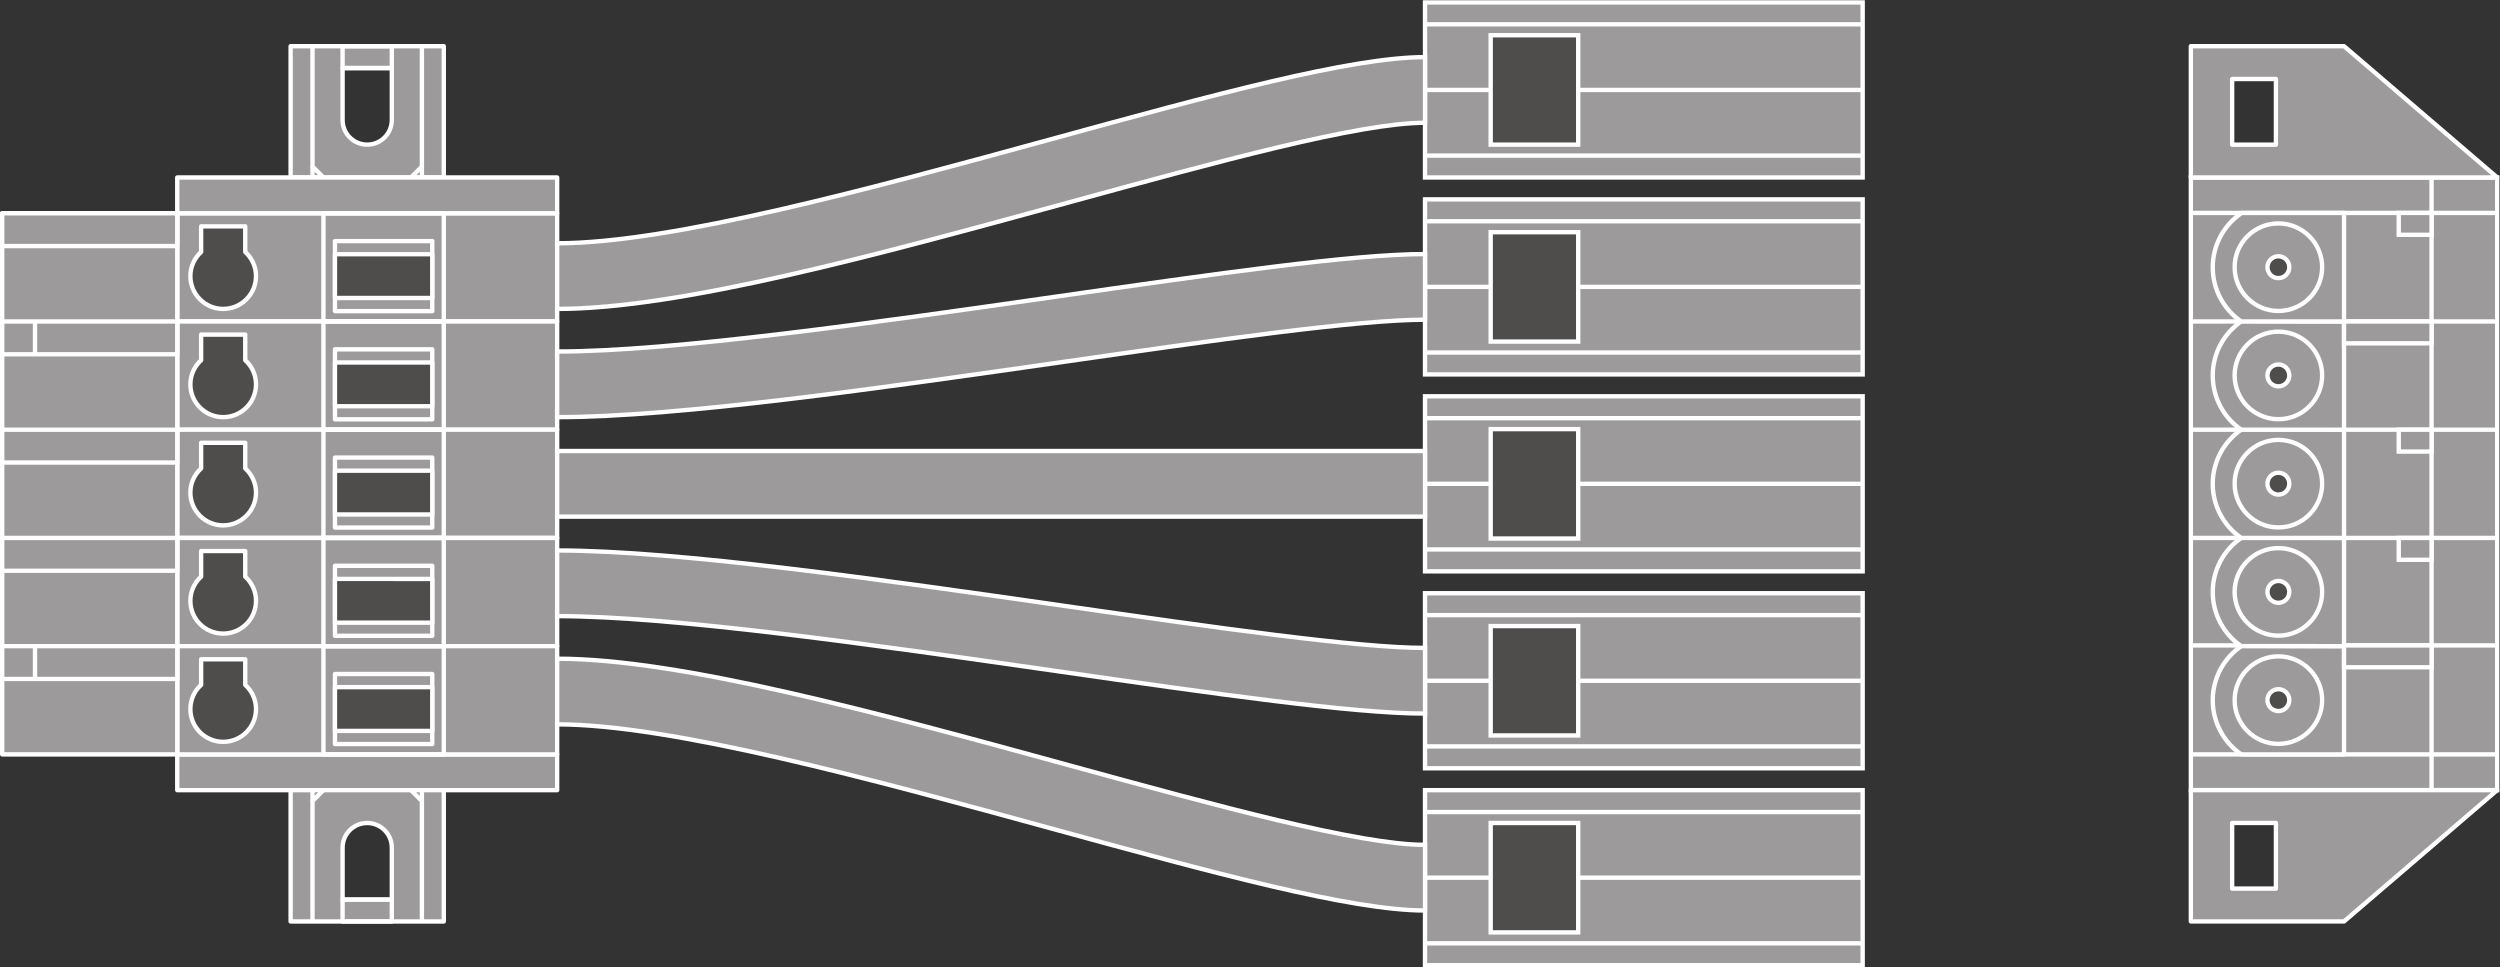 <?xml version="1.0" encoding="UTF-8" standalone="no"?>
<svg
   xmlns:dc="http://purl.org/dc/elements/1.1/"
   xmlns:cc="http://creativecommons.org/ns#"
   xmlns:rdf="http://www.w3.org/1999/02/22-rdf-syntax-ns#"
   xmlns:svg="http://www.w3.org/2000/svg"
   xmlns="http://www.w3.org/2000/svg"
   viewBox="0 0 431.707 167.053"
   height="167.053"
   width="431.707"
   xml:space="preserve"
   id="svg2"
   version="1.1"><rect x="0" y="0" width="431.707" height="167.053" fill="#333333" stroke="none"/><defs
     id="defs6" /><g
     transform="matrix(1.333,0,0,-1.333,0,167.053)"
     id="g10"><g
       transform="scale(0.1)"
       id="g12"><path
         id="path14"
         style="fill:#9c9a9b;fill-opacity:1;fill-rule:nonzero;stroke:none"
         d="M 3234.99,229.602 H 2838.14 V 1023.3 h 396.85 V 229.602" /><path
         id="path16"
         style="fill:none;stroke:#ffffff;stroke-width:5.669;stroke-linecap:butt;stroke-linejoin:miter;stroke-miterlimit:10;stroke-dasharray:none;stroke-opacity:1"
         d="M 3234.99,229.602 H 2838.14 V 1023.3 h 396.85 z" /><path
         id="path18"
         style="fill:#9c9a9b;fill-opacity:1;fill-rule:nonzero;stroke:none"
         d="M 3149.96,1023.3 V 229.602" /><path
         id="path20"
         style="fill:none;stroke:#ffffff;stroke-width:5.669;stroke-linecap:butt;stroke-linejoin:miter;stroke-miterlimit:10;stroke-dasharray:none;stroke-opacity:1"
         d="M 3149.96,1023.3 V 229.602" /><path
         id="path22"
         style="fill:#9c9a9b;fill-opacity:1;fill-rule:nonzero;stroke:none"
         d="m 2948.32,1065.82 h -56.7 v 85.04 h 56.7 z m 88.24,127.56 H 2838.14 V 1023.3 h 396.85 l -198.43,170.08" /><path
         id="path24"
         style="fill:none;stroke:#ffffff;stroke-width:5.669;stroke-linecap:butt;stroke-linejoin:round;stroke-miterlimit:10;stroke-dasharray:none;stroke-opacity:1"
         d="m 2948.32,1065.82 h -56.7 v 85.04 h 56.7 z m 88.24,127.56 H 2838.14 V 1023.3 h 396.85 z" /><path
         id="path26"
         style="fill:#9c9a9b;fill-opacity:1;fill-rule:nonzero;stroke:none"
         d="m 2948.32,102.07 h -56.7 v 85.039 h 56.7 z m 286.67,173.875 h -396.85 m 396.85,280.41 h -396.85 m 396.85,140.208 h -396.85 m 396.85,140.203 h -396.85 m 396.85,-419.637 h -396.85 m 396.85,560.262 H 2838.14 M 3234.99,229.629 H 2838.14 V 59.551 h 198.42 l 198.43,170.078" /><path
         id="path28"
         style="fill:none;stroke:#ffffff;stroke-width:5.669;stroke-linecap:butt;stroke-linejoin:round;stroke-miterlimit:10;stroke-dasharray:none;stroke-opacity:1"
         d="m 2948.32,102.07 h -56.7 v 85.039 h 56.7 z m 286.67,173.875 h -396.85 m 396.85,280.41 h -396.85 m 396.85,140.208 h -396.85 m 396.85,140.203 h -396.85 m 396.85,-419.637 h -396.85 m 396.85,560.262 H 2838.14 M 3234.99,229.629 H 2838.14 V 59.551 h 198.42 z" /><path
         id="path30"
         style="fill:#9c9a9b;fill-opacity:1;fill-rule:nonzero;stroke:none"
         d="m 2903.34,275.957 c -22.26,15.34 -36.86,41.016 -36.86,70.098 0.01,29.355 14.88,55.234 37.5,70.515 l 132.58,-0.418 V 275.945 l -133.22,0.012" /><path
         id="path32"
         style="fill:none;stroke:#ffffff;stroke-width:5.669;stroke-linecap:butt;stroke-linejoin:round;stroke-miterlimit:10;stroke-dasharray:none;stroke-opacity:1"
         d="m 2903.34,275.957 c -22.26,15.34 -36.86,41.016 -36.86,70.098 0.01,29.355 14.88,55.234 37.5,70.515 l 132.58,-0.418 V 275.945 Z" /><path
         id="path34"
         style="fill:#9c9a9b;fill-opacity:1;fill-rule:nonzero;stroke:none"
         d="m 3008.21,346.258 c 0,-31.317 -25.38,-56.699 -56.69,-56.699 -31.31,0 -56.69,25.382 -56.69,56.699 0,31.308 25.38,56.691 56.69,56.691 31.31,0 56.69,-25.383 56.69,-56.691" /><path
         id="path36"
         style="fill:none;stroke:#ffffff;stroke-width:5.669;stroke-linecap:butt;stroke-linejoin:round;stroke-miterlimit:10;stroke-dasharray:none;stroke-opacity:1"
         d="m 3008.21,346.258 c 0,-31.317 -25.38,-56.699 -56.69,-56.699 -31.31,0 -56.69,25.382 -56.69,56.699 0,31.308 25.38,56.691 56.69,56.691 31.31,0 56.69,-25.383 56.69,-56.691 z" /><path
         id="path38"
         style="fill:#4f4c4c;fill-opacity:1;fill-rule:nonzero;stroke:none"
         d="m 2965.69,346.258 c 0,-7.832 -6.34,-14.18 -14.17,-14.18 -7.83,0 -14.17,6.348 -14.17,14.18 0,7.824 6.34,14.172 14.17,14.172 7.83,0 14.17,-6.348 14.17,-14.172" /><path
         id="path40"
         style="fill:none;stroke:#ffffff;stroke-width:5.669;stroke-linecap:butt;stroke-linejoin:round;stroke-miterlimit:10;stroke-dasharray:none;stroke-opacity:1"
         d="m 2965.69,346.258 c 0,-7.832 -6.34,-14.18 -14.17,-14.18 -7.83,0 -14.17,6.348 -14.17,14.18 0,7.824 6.34,14.172 14.17,14.172 7.83,0 14.17,-6.348 14.17,-14.172 z" /><path
         id="path42"
         style="fill:#9c9a9b;fill-opacity:1;fill-rule:nonzero;stroke:none"
         d="m 2903.34,416.16 c -22.26,15.344 -36.86,41.016 -36.86,70.098 0.01,29.355 14.88,55.234 37.5,70.519 l 132.58,-0.422 V 416.152 l -133.22,0.008" /><path
         id="path44"
         style="fill:none;stroke:#ffffff;stroke-width:5.669;stroke-linecap:butt;stroke-linejoin:round;stroke-miterlimit:10;stroke-dasharray:none;stroke-opacity:1"
         d="m 2903.34,416.16 c -22.26,15.344 -36.86,41.016 -36.86,70.098 0.01,29.355 14.88,55.234 37.5,70.519 l 132.58,-0.422 V 416.152 Z" /><path
         id="path46"
         style="fill:#9c9a9b;fill-opacity:1;fill-rule:nonzero;stroke:none"
         d="m 3008.21,486.465 c 0,-31.32 -25.38,-56.699 -56.69,-56.699 -31.31,0 -56.69,25.379 -56.69,56.699 0,31.308 25.38,56.687 56.69,56.687 31.31,0 56.69,-25.379 56.69,-56.687" /><path
         id="path48"
         style="fill:none;stroke:#ffffff;stroke-width:5.669;stroke-linecap:butt;stroke-linejoin:round;stroke-miterlimit:10;stroke-dasharray:none;stroke-opacity:1"
         d="m 3008.21,486.465 c 0,-31.32 -25.38,-56.699 -56.69,-56.699 -31.31,0 -56.69,25.379 -56.69,56.699 0,31.308 25.38,56.687 56.69,56.687 31.31,0 56.69,-25.379 56.69,-56.687 z" /><path
         id="path50"
         style="fill:#4f4c4c;fill-opacity:1;fill-rule:nonzero;stroke:none"
         d="m 2965.69,486.465 c 0,-7.832 -6.34,-14.18 -14.17,-14.18 -7.83,0 -14.17,6.348 -14.17,14.18 0,7.82 6.34,14.168 14.17,14.168 7.83,0 14.17,-6.348 14.17,-14.168" /><path
         id="path52"
         style="fill:none;stroke:#ffffff;stroke-width:5.669;stroke-linecap:butt;stroke-linejoin:round;stroke-miterlimit:10;stroke-dasharray:none;stroke-opacity:1"
         d="m 2965.69,486.465 c 0,-7.832 -6.34,-14.18 -14.17,-14.18 -7.83,0 -14.17,6.348 -14.17,14.18 0,7.82 6.34,14.168 14.17,14.168 7.83,0 14.17,-6.348 14.17,-14.168 z" /><path
         id="path54"
         style="fill:#9c9a9b;fill-opacity:1;fill-rule:nonzero;stroke:none"
         d="m 2903.34,556.367 c -22.26,15.344 -36.86,41.016 -36.86,70.098 0.01,29.355 14.88,55.234 37.5,70.515 l 132.58,-0.417 V 556.355 l -133.22,0.012" /><path
         id="path56"
         style="fill:none;stroke:#ffffff;stroke-width:5.669;stroke-linecap:butt;stroke-linejoin:round;stroke-miterlimit:10;stroke-dasharray:none;stroke-opacity:1"
         d="m 2903.34,556.367 c -22.26,15.344 -36.86,41.016 -36.86,70.098 0.01,29.355 14.88,55.234 37.5,70.515 l 132.58,-0.417 V 556.355 Z" /><path
         id="path58"
         style="fill:#9c9a9b;fill-opacity:1;fill-rule:nonzero;stroke:none"
         d="m 3008.21,626.672 c 0,-31.32 -25.38,-56.703 -56.69,-56.703 -31.31,0 -56.69,25.383 -56.69,56.703 0,31.305 25.38,56.687 56.69,56.687 31.31,0 56.69,-25.382 56.69,-56.687" /><path
         id="path60"
         style="fill:none;stroke:#ffffff;stroke-width:5.669;stroke-linecap:butt;stroke-linejoin:round;stroke-miterlimit:10;stroke-dasharray:none;stroke-opacity:1"
         d="m 3008.21,626.672 c 0,-31.32 -25.38,-56.703 -56.69,-56.703 -31.31,0 -56.69,25.383 -56.69,56.703 0,31.305 25.38,56.687 56.69,56.687 31.31,0 56.69,-25.382 56.69,-56.687 z" /><path
         id="path62"
         style="fill:#4f4c4c;fill-opacity:1;fill-rule:nonzero;stroke:none"
         d="m 2965.69,626.672 c 0,-7.836 -6.34,-14.184 -14.17,-14.184 -7.83,0 -14.17,6.348 -14.17,14.184 0,7.82 6.34,14.168 14.17,14.168 7.83,0 14.17,-6.348 14.17,-14.168" /><path
         id="path64"
         style="fill:none;stroke:#ffffff;stroke-width:5.669;stroke-linecap:butt;stroke-linejoin:round;stroke-miterlimit:10;stroke-dasharray:none;stroke-opacity:1"
         d="m 2965.69,626.672 c 0,-7.836 -6.34,-14.184 -14.17,-14.184 -7.83,0 -14.17,6.348 -14.17,14.184 0,7.82 6.34,14.168 14.17,14.168 7.83,0 14.17,-6.348 14.17,-14.168 z" /><path
         id="path66"
         style="fill:#9c9a9b;fill-opacity:1;fill-rule:nonzero;stroke:none"
         d="m 2903.34,696.57 c -22.26,15.344 -36.86,41.016 -36.86,70.102 0.01,29.351 14.88,55.23 37.5,70.516 l 132.58,-0.422 V 696.563 l -133.22,0.007" /><path
         id="path68"
         style="fill:none;stroke:#ffffff;stroke-width:5.669;stroke-linecap:butt;stroke-linejoin:round;stroke-miterlimit:10;stroke-dasharray:none;stroke-opacity:1"
         d="m 2903.34,696.57 c -22.26,15.344 -36.86,41.016 -36.86,70.102 0.01,29.351 14.88,55.23 37.5,70.516 l 132.58,-0.422 V 696.563 Z" /><path
         id="path70"
         style="fill:#9c9a9b;fill-opacity:1;fill-rule:nonzero;stroke:none"
         d="m 3008.21,766.875 c 0,-31.32 -25.38,-56.699 -56.69,-56.699 -31.31,0 -56.69,25.379 -56.69,56.699 0,31.309 25.38,56.688 56.69,56.688 31.31,0 56.69,-25.379 56.69,-56.688" /><path
         id="path72"
         style="fill:none;stroke:#ffffff;stroke-width:5.669;stroke-linecap:butt;stroke-linejoin:round;stroke-miterlimit:10;stroke-dasharray:none;stroke-opacity:1"
         d="m 3008.21,766.875 c 0,-31.32 -25.38,-56.699 -56.69,-56.699 -31.31,0 -56.69,25.379 -56.69,56.699 0,31.309 25.38,56.688 56.69,56.688 31.31,0 56.69,-25.379 56.69,-56.688 z" /><path
         id="path74"
         style="fill:#4f4c4c;fill-opacity:1;fill-rule:nonzero;stroke:none"
         d="m 2965.69,766.875 c 0,-7.832 -6.34,-14.18 -14.17,-14.18 -7.83,0 -14.17,6.348 -14.17,14.18 0,7.82 6.34,14.172 14.17,14.172 7.83,0 14.17,-6.352 14.17,-14.172" /><path
         id="path76"
         style="fill:none;stroke:#ffffff;stroke-width:5.669;stroke-linecap:butt;stroke-linejoin:round;stroke-miterlimit:10;stroke-dasharray:none;stroke-opacity:1"
         d="m 2965.69,766.875 c 0,-7.832 -6.34,-14.18 -14.17,-14.18 -7.83,0 -14.17,6.348 -14.17,14.18 0,7.82 6.34,14.172 14.17,14.172 7.83,0 14.17,-6.352 14.17,-14.172 z" /><path
         id="path78"
         style="fill:#9c9a9b;fill-opacity:1;fill-rule:nonzero;stroke:none"
         d="m 2903.34,836.777 c -22.26,15.34 -36.86,41.016 -36.86,70.098 0.01,29.355 14.88,55.234 37.5,70.516 h 132.58 V 836.766 l -133.22,0.011" /><path
         id="path80"
         style="fill:none;stroke:#ffffff;stroke-width:5.669;stroke-linecap:butt;stroke-linejoin:round;stroke-miterlimit:10;stroke-dasharray:none;stroke-opacity:1"
         d="m 2903.34,836.777 c -22.26,15.34 -36.86,41.016 -36.86,70.098 0.01,29.355 14.88,55.234 37.5,70.516 h 132.58 V 836.766 Z" /><path
         id="path82"
         style="fill:#9c9a9b;fill-opacity:1;fill-rule:nonzero;stroke:none"
         d="m 3008.21,907.078 c 0,-31.316 -25.38,-56.699 -56.69,-56.699 -31.31,0 -56.69,25.383 -56.69,56.699 0,31.309 25.38,56.692 56.69,56.692 31.31,0 56.69,-25.383 56.69,-56.692" /><path
         id="path84"
         style="fill:none;stroke:#ffffff;stroke-width:5.669;stroke-linecap:butt;stroke-linejoin:round;stroke-miterlimit:10;stroke-dasharray:none;stroke-opacity:1"
         d="m 3008.21,907.078 c 0,-31.316 -25.38,-56.699 -56.69,-56.699 -31.31,0 -56.69,25.383 -56.69,56.699 0,31.309 25.38,56.692 56.69,56.692 31.31,0 56.69,-25.383 56.69,-56.692 z" /><path
         id="path86"
         style="fill:#4f4c4c;fill-opacity:1;fill-rule:nonzero;stroke:none"
         d="m 2965.69,907.078 c 0,-7.828 -6.34,-14.18 -14.17,-14.18 -7.83,0 -14.17,6.352 -14.17,14.18 0,7.824 6.34,14.172 14.17,14.172 7.83,0 14.17,-6.348 14.17,-14.172" /><path
         id="path88"
         style="fill:none;stroke:#ffffff;stroke-width:5.669;stroke-linecap:butt;stroke-linejoin:round;stroke-miterlimit:10;stroke-dasharray:none;stroke-opacity:1"
         d="m 2965.69,907.078 c 0,-7.828 -6.34,-14.18 -14.17,-14.18 -7.83,0 -14.17,6.352 -14.17,14.18 0,7.824 6.34,14.172 14.17,14.172 7.83,0 14.17,-6.348 14.17,-14.172 z" /><path
         id="path90"
         style="fill:#9c9a9b;fill-opacity:1;fill-rule:nonzero;stroke:none"
         d="m 3149.96,388.789 h -113.4 v 28.34 h 113.4 v -28.34" /><path
         id="path92"
         style="fill:none;stroke:#ffffff;stroke-width:5.669;stroke-linecap:butt;stroke-linejoin:miter;stroke-miterlimit:10;stroke-dasharray:none;stroke-opacity:1"
         d="m 3149.96,388.789 h -113.4 v 28.34 h 113.4 z" /><path
         id="path94"
         style="fill:#9c9a9b;fill-opacity:1;fill-rule:nonzero;stroke:none"
         d="m 3149.96,808.426 h -113.4 v 28.34 h 113.4 v -28.34" /><path
         id="path96"
         style="fill:none;stroke:#ffffff;stroke-width:5.669;stroke-linecap:butt;stroke-linejoin:miter;stroke-miterlimit:10;stroke-dasharray:none;stroke-opacity:1"
         d="m 3149.96,808.426 h -113.4 v 28.34 h 113.4 z" /><path
         id="path98"
         style="fill:#9c9a9b;fill-opacity:1;fill-rule:nonzero;stroke:none"
         d="m 3149.96,668.223 h -42.52 v 28.34 h 42.52 v -28.34" /><path
         id="path100"
         style="fill:none;stroke:#ffffff;stroke-width:5.669;stroke-linecap:butt;stroke-linejoin:miter;stroke-miterlimit:10;stroke-dasharray:none;stroke-opacity:1"
         d="m 3149.96,668.223 h -42.52 v 28.34 h 42.52 z" /><path
         id="path102"
         style="fill:#9c9a9b;fill-opacity:1;fill-rule:nonzero;stroke:none"
         d="m 3149.96,528.016 h -42.52 v 28.339 h 42.52 v -28.339" /><path
         id="path104"
         style="fill:none;stroke:#ffffff;stroke-width:5.669;stroke-linecap:butt;stroke-linejoin:miter;stroke-miterlimit:10;stroke-dasharray:none;stroke-opacity:1"
         d="m 3149.96,528.016 h -42.52 v 28.339 h 42.52 z" /><path
         id="path106"
         style="fill:#9c9a9b;fill-opacity:1;fill-rule:nonzero;stroke:none"
         d="m 3149.96,949.051 h -42.52 v 28.34 h 42.52 v -28.34" /><path
         id="path108"
         style="fill:none;stroke:#ffffff;stroke-width:5.669;stroke-linecap:butt;stroke-linejoin:miter;stroke-miterlimit:10;stroke-dasharray:none;stroke-opacity:1"
         d="m 3149.96,949.051 h -42.52 v 28.34 h 42.52 z" /><path
         id="path110"
         style="fill:#9c9a9b;fill-opacity:1;fill-rule:nonzero;stroke:none"
         d="m 507.578,1097.71 c 0,-17.61 -14.281,-31.89 -31.89,-31.89 -17.606,0 -31.887,14.28 -31.887,31.89 v 67.32 h 63.777 z M 376.48,1193.38 V 1023.3 h 198.418 v 170.08 H 376.48" /><path
         id="path112"
         style="fill:none;stroke:#ffffff;stroke-width:5.669;stroke-linecap:butt;stroke-linejoin:round;stroke-miterlimit:10;stroke-dasharray:none;stroke-opacity:1"
         d="m 507.578,1097.71 c 0,-17.61 -14.281,-31.89 -31.89,-31.89 -17.606,0 -31.887,14.28 -31.887,31.89 v 67.32 h 63.777 z M 376.48,1193.38 V 1023.3 h 198.418 v 170.08 z" /><path
         id="path114"
         style="fill:#9c9a9b;fill-opacity:1;fill-rule:nonzero;stroke:none"
         d="M 229.609,836.75 H 721.77 V 976.953 H 229.609 V 836.75" /><path
         id="path116"
         style="fill:none;stroke:#ffffff;stroke-width:5.669;stroke-linecap:butt;stroke-linejoin:round;stroke-miterlimit:10;stroke-dasharray:none;stroke-opacity:1"
         d="M 229.609,836.75 H 721.77 V 976.953 H 229.609 Z" /><path
         id="path118"
         style="fill:#9c9a9b;fill-opacity:1;fill-rule:nonzero;stroke:none"
         d="M 229.609,976.953 H 721.77 V 1023.3 H 229.609 v -46.347" /><path
         id="path120"
         style="fill:none;stroke:#ffffff;stroke-width:5.669;stroke-linecap:butt;stroke-linejoin:round;stroke-miterlimit:10;stroke-dasharray:none;stroke-opacity:1"
         d="M 229.609,976.953 H 721.77 V 1023.3 H 229.609 Z" /><path
         id="path122"
         style="fill:#9c9a9b;fill-opacity:1;fill-rule:nonzero;stroke:none"
         d="M 229.609,229.602 H 721.77 v 46.343 H 229.609 v -46.343" /><path
         id="path124"
         style="fill:none;stroke:#ffffff;stroke-width:5.669;stroke-linecap:butt;stroke-linejoin:round;stroke-miterlimit:10;stroke-dasharray:none;stroke-opacity:1"
         d="M 229.609,229.602 H 721.77 v 46.343 H 229.609 Z" /><path
         id="path126"
         style="fill:#9c9a9b;fill-opacity:1;fill-rule:nonzero;stroke:none"
         d="M 229.609,696.543 H 721.77 V 836.75 H 229.609 V 696.543" /><path
         id="path128"
         style="fill:none;stroke:#ffffff;stroke-width:5.669;stroke-linecap:butt;stroke-linejoin:round;stroke-miterlimit:10;stroke-dasharray:none;stroke-opacity:1"
         d="M 229.609,696.543 H 721.77 V 836.75 H 229.609 Z" /><path
         id="path130"
         style="fill:#9c9a9b;fill-opacity:1;fill-rule:nonzero;stroke:none"
         d="M 229.609,556.348 H 721.77 V 696.543 H 229.609 V 556.348" /><path
         id="path132"
         style="fill:none;stroke:#ffffff;stroke-width:5.669;stroke-linecap:butt;stroke-linejoin:round;stroke-miterlimit:10;stroke-dasharray:none;stroke-opacity:1"
         d="M 229.609,556.348 H 721.77 V 696.543 H 229.609 Z" /><path
         id="path134"
         style="fill:#9c9a9b;fill-opacity:1;fill-rule:nonzero;stroke:none"
         d="M 229.609,416.152 H 721.77 V 556.348 H 229.609 V 416.152" /><path
         id="path136"
         style="fill:none;stroke:#ffffff;stroke-width:5.669;stroke-linecap:butt;stroke-linejoin:round;stroke-miterlimit:10;stroke-dasharray:none;stroke-opacity:1"
         d="M 229.609,416.152 H 721.77 V 556.348 H 229.609 Z" /><path
         id="path138"
         style="fill:#9c9a9b;fill-opacity:1;fill-rule:nonzero;stroke:none"
         d="M 229.609,275.945 H 721.77 V 416.152 H 229.609 V 275.945" /><path
         id="path140"
         style="fill:none;stroke:#ffffff;stroke-width:5.669;stroke-linecap:butt;stroke-linejoin:round;stroke-miterlimit:10;stroke-dasharray:none;stroke-opacity:1"
         d="M 229.609,275.945 H 721.77 V 416.152 H 229.609 Z" /><path
         id="path142"
         style="fill:none;stroke:#ffffff;stroke-width:5.669;stroke-linecap:butt;stroke-linejoin:round;stroke-miterlimit:10;stroke-dasharray:none;stroke-opacity:1"
         d="m 404.824,1193.38 v -155.92 l 14.184,-14.16" /><path
         id="path144"
         style="fill:none;stroke:#ffffff;stroke-width:5.669;stroke-linecap:butt;stroke-linejoin:round;stroke-miterlimit:10;stroke-dasharray:none;stroke-opacity:1"
         d="M 546.555,1193.38 V 1037.46 L 532.367,1023.3" /><path
         id="path146"
         style="fill:none;stroke:#ffffff;stroke-width:5.669;stroke-linecap:butt;stroke-linejoin:round;stroke-miterlimit:10;stroke-dasharray:none;stroke-opacity:1"
         d="m 443.801,1193.38 h 63.777 v -28.35 h -63.777 z" /><path
         id="path148"
         style="fill:none;stroke:#ffffff;stroke-width:5.669;stroke-linecap:butt;stroke-linejoin:round;stroke-miterlimit:10;stroke-dasharray:none;stroke-opacity:1"
         d="M 546.555,1037.46 V 1023.3" /><path
         id="path150"
         style="fill:none;stroke:#ffffff;stroke-width:5.669;stroke-linecap:butt;stroke-linejoin:round;stroke-miterlimit:10;stroke-dasharray:none;stroke-opacity:1"
         d="M 404.824,1037.46 V 1023.3" /><path
         id="path152"
         style="fill:#9c9a9b;fill-opacity:1;fill-rule:nonzero;stroke:none"
         d="m 507.578,87.871 h -63.777 v 67.32 c 0,17.61 14.281,31.887 31.887,31.887 17.609,0 31.89,-14.277 31.89,-31.887 z m 67.32,-28.352 V 229.602 H 376.48 V 59.52 h 198.418" /><path
         id="path154"
         style="fill:none;stroke:#ffffff;stroke-width:5.669;stroke-linecap:butt;stroke-linejoin:round;stroke-miterlimit:10;stroke-dasharray:none;stroke-opacity:1"
         d="m 507.578,87.871 h -63.777 v 67.32 c 0,17.61 14.281,31.887 31.887,31.887 17.609,0 31.89,-14.277 31.89,-31.887 z m 67.32,-28.352 V 229.602 H 376.48 V 59.52 Z" /><path
         id="path156"
         style="fill:none;stroke:#ffffff;stroke-width:5.669;stroke-linecap:butt;stroke-linejoin:round;stroke-miterlimit:10;stroke-dasharray:none;stroke-opacity:1"
         d="M 404.824,59.52 V 215.441 l 14.184,14.161" /><path
         id="path158"
         style="fill:none;stroke:#ffffff;stroke-width:5.669;stroke-linecap:butt;stroke-linejoin:round;stroke-miterlimit:10;stroke-dasharray:none;stroke-opacity:1"
         d="M 546.555,59.52 V 215.441 l -14.188,14.161" /><path
         id="path160"
         style="fill:none;stroke:#ffffff;stroke-width:5.669;stroke-linecap:butt;stroke-linejoin:round;stroke-miterlimit:10;stroke-dasharray:none;stroke-opacity:1"
         d="m 443.801,59.52 h 63.777 v 28.352 h -63.777 z" /><path
         id="path162"
         style="fill:none;stroke:#ffffff;stroke-width:5.669;stroke-linecap:butt;stroke-linejoin:round;stroke-miterlimit:10;stroke-dasharray:none;stroke-opacity:1"
         d="m 546.555,215.441 v 14.161" /><path
         id="path164"
         style="fill:none;stroke:#ffffff;stroke-width:5.669;stroke-linecap:butt;stroke-linejoin:round;stroke-miterlimit:10;stroke-dasharray:none;stroke-opacity:1"
         d="m 404.824,215.441 v 14.161" /><path
         id="path166"
         style="fill:none;stroke:#ffffff;stroke-width:5.669;stroke-linecap:butt;stroke-linejoin:round;stroke-miterlimit:10;stroke-dasharray:none;stroke-opacity:1"
         d="M 574.898,416.152 H 419.008 V 275.945 h 155.89 z" /><path
         id="path168"
         style="fill:none;stroke:#ffffff;stroke-width:5.669;stroke-linecap:butt;stroke-linejoin:round;stroke-miterlimit:10;stroke-dasharray:none;stroke-opacity:1"
         d="M 559.98,380.059 H 433.926 V 289.355 H 559.98 Z" /><path
         id="path170"
         style="fill:#4f4c4c;fill-opacity:1;fill-rule:nonzero;stroke:none"
         d="M 559.98,306.355 H 433.926 v 56.7 H 559.98 v -56.7" /><path
         id="path172"
         style="fill:none;stroke:#ffffff;stroke-width:5.669;stroke-linecap:butt;stroke-linejoin:round;stroke-miterlimit:10;stroke-dasharray:none;stroke-opacity:1"
         d="M 559.98,306.355 H 433.926 v 56.7 H 559.98 Z" /><path
         id="path174"
         style="fill:none;stroke:#ffffff;stroke-width:5.669;stroke-linecap:butt;stroke-linejoin:round;stroke-miterlimit:10;stroke-dasharray:none;stroke-opacity:1"
         d="M 574.898,556.355 H 419.008 V 416.152 h 155.89 z" /><path
         id="path176"
         style="fill:none;stroke:#ffffff;stroke-width:5.669;stroke-linecap:butt;stroke-linejoin:round;stroke-miterlimit:10;stroke-dasharray:none;stroke-opacity:1"
         d="M 559.98,520.262 H 433.926 V 429.559 H 559.98 Z" /><path
         id="path178"
         style="fill:#4f4c4c;fill-opacity:1;fill-rule:nonzero;stroke:none"
         d="M 559.98,446.563 H 433.926 v 56.699 H 559.98 v -56.699" /><path
         id="path180"
         style="fill:none;stroke:#ffffff;stroke-width:5.669;stroke-linecap:butt;stroke-linejoin:round;stroke-miterlimit:10;stroke-dasharray:none;stroke-opacity:1"
         d="M 559.98,446.563 H 433.926 v 56.699 H 559.98 Z" /><path
         id="path182"
         style="fill:none;stroke:#ffffff;stroke-width:5.669;stroke-linecap:butt;stroke-linejoin:round;stroke-miterlimit:10;stroke-dasharray:none;stroke-opacity:1"
         d="M 574.898,696.563 H 419.008 V 556.355 h 155.89 z" /><path
         id="path184"
         style="fill:none;stroke:#ffffff;stroke-width:5.669;stroke-linecap:butt;stroke-linejoin:round;stroke-miterlimit:10;stroke-dasharray:none;stroke-opacity:1"
         d="M 559.98,660.469 H 433.926 V 569.766 H 559.98 Z" /><path
         id="path186"
         style="fill:#4f4c4c;fill-opacity:1;fill-rule:nonzero;stroke:none"
         d="M 559.98,586.766 H 433.926 v 56.699 H 559.98 v -56.699" /><path
         id="path188"
         style="fill:none;stroke:#ffffff;stroke-width:5.669;stroke-linecap:butt;stroke-linejoin:round;stroke-miterlimit:10;stroke-dasharray:none;stroke-opacity:1"
         d="M 559.98,586.766 H 433.926 v 56.699 H 559.98 Z" /><path
         id="path190"
         style="fill:none;stroke:#ffffff;stroke-width:5.669;stroke-linecap:butt;stroke-linejoin:round;stroke-miterlimit:10;stroke-dasharray:none;stroke-opacity:1"
         d="M 574.898,836.766 H 419.008 V 696.563 h 155.89 z" /><path
         id="path192"
         style="fill:none;stroke:#ffffff;stroke-width:5.669;stroke-linecap:butt;stroke-linejoin:round;stroke-miterlimit:10;stroke-dasharray:none;stroke-opacity:1"
         d="M 559.98,800.672 H 433.926 V 709.969 H 559.98 Z" /><path
         id="path194"
         style="fill:#4f4c4c;fill-opacity:1;fill-rule:nonzero;stroke:none"
         d="M 559.98,726.973 H 433.926 v 56.699 H 559.98 v -56.699" /><path
         id="path196"
         style="fill:none;stroke:#ffffff;stroke-width:5.669;stroke-linecap:butt;stroke-linejoin:round;stroke-miterlimit:10;stroke-dasharray:none;stroke-opacity:1"
         d="M 559.98,726.973 H 433.926 v 56.699 H 559.98 Z" /><path
         id="path198"
         style="fill:none;stroke:#ffffff;stroke-width:5.669;stroke-linecap:butt;stroke-linejoin:round;stroke-miterlimit:10;stroke-dasharray:none;stroke-opacity:1"
         d="M 574.898,976.973 H 419.008 V 836.766 h 155.89 z" /><path
         id="path200"
         style="fill:none;stroke:#ffffff;stroke-width:5.669;stroke-linecap:butt;stroke-linejoin:round;stroke-miterlimit:10;stroke-dasharray:none;stroke-opacity:1"
         d="M 559.98,940.879 H 433.926 V 850.176 H 559.98 Z" /><path
         id="path202"
         style="fill:#4f4c4c;fill-opacity:1;fill-rule:nonzero;stroke:none"
         d="M 559.98,867.176 H 433.926 v 56.703 H 559.98 v -56.703" /><path
         id="path204"
         style="fill:none;stroke:#ffffff;stroke-width:5.669;stroke-linecap:butt;stroke-linejoin:round;stroke-miterlimit:10;stroke-dasharray:none;stroke-opacity:1"
         d="M 559.98,867.176 H 433.926 v 56.703 H 559.98 Z" /><path
         id="path206"
         style="fill:#4f4c4c;fill-opacity:1;fill-rule:nonzero;stroke:none"
         d="m 317.703,365.996 v 33.164 h -57.168 v -33.164 c -8.504,-7.773 -13.933,-18.859 -13.933,-31.289 0,-23.488 19.039,-42.519 42.519,-42.519 23.484,0 42.52,19.031 42.52,42.519 0,12.43 -5.43,23.516 -13.938,31.289" /><path
         id="path208"
         style="fill:none;stroke:#ffffff;stroke-width:5.669;stroke-linecap:butt;stroke-linejoin:round;stroke-miterlimit:10;stroke-dasharray:none;stroke-opacity:1"
         d="m 317.703,365.996 v 33.164 h -57.168 v -33.164 c -8.504,-7.773 -13.933,-18.859 -13.933,-31.289 0,-23.488 19.039,-42.519 42.519,-42.519 23.484,0 42.52,19.031 42.52,42.519 0,12.43 -5.43,23.516 -13.938,31.289 z" /><path
         id="path210"
         style="fill:#4f4c4c;fill-opacity:1;fill-rule:nonzero;stroke:none"
         d="m 317.703,506.199 v 33.164 h -57.168 v -33.164 c -8.504,-7.773 -13.933,-18.855 -13.933,-31.289 0,-23.484 19.039,-42.519 42.519,-42.519 23.484,0 42.52,19.035 42.52,42.519 0,12.434 -5.43,23.516 -13.938,31.289" /><path
         id="path212"
         style="fill:none;stroke:#ffffff;stroke-width:5.669;stroke-linecap:butt;stroke-linejoin:round;stroke-miterlimit:10;stroke-dasharray:none;stroke-opacity:1"
         d="m 317.703,506.199 v 33.164 h -57.168 v -33.164 c -8.504,-7.773 -13.933,-18.855 -13.933,-31.289 0,-23.484 19.039,-42.519 42.519,-42.519 23.484,0 42.52,19.035 42.52,42.519 0,12.434 -5.43,23.516 -13.938,31.289 z" /><path
         id="path214"
         style="fill:#4f4c4c;fill-opacity:1;fill-rule:nonzero;stroke:none"
         d="m 317.703,646.406 v 33.164 h -57.168 v -33.164 c -8.504,-7.773 -13.933,-18.859 -13.933,-31.289 0,-23.488 19.039,-42.519 42.519,-42.519 23.484,0 42.52,19.031 42.52,42.519 0,12.43 -5.43,23.516 -13.938,31.289" /><path
         id="path216"
         style="fill:none;stroke:#ffffff;stroke-width:5.669;stroke-linecap:butt;stroke-linejoin:round;stroke-miterlimit:10;stroke-dasharray:none;stroke-opacity:1"
         d="m 317.703,646.406 v 33.164 h -57.168 v -33.164 c -8.504,-7.773 -13.933,-18.859 -13.933,-31.289 0,-23.488 19.039,-42.519 42.519,-42.519 23.484,0 42.52,19.031 42.52,42.519 0,12.43 -5.43,23.516 -13.938,31.289 z" /><path
         id="path218"
         style="fill:#4f4c4c;fill-opacity:1;fill-rule:nonzero;stroke:none"
         d="m 317.703,786.609 v 33.164 h -57.168 v -33.164 c -8.504,-7.773 -13.933,-18.855 -13.933,-31.289 0,-23.484 19.039,-42.519 42.519,-42.519 23.484,0 42.52,19.035 42.52,42.519 0,12.434 -5.43,23.516 -13.938,31.289" /><path
         id="path220"
         style="fill:none;stroke:#ffffff;stroke-width:5.669;stroke-linecap:butt;stroke-linejoin:round;stroke-miterlimit:10;stroke-dasharray:none;stroke-opacity:1"
         d="m 317.703,786.609 v 33.164 h -57.168 v -33.164 c -8.504,-7.773 -13.933,-18.855 -13.933,-31.289 0,-23.484 19.039,-42.519 42.519,-42.519 23.484,0 42.52,19.035 42.52,42.519 0,12.434 -5.43,23.516 -13.938,31.289 z" /><path
         id="path222"
         style="fill:#4f4c4c;fill-opacity:1;fill-rule:nonzero;stroke:none"
         d="m 317.703,926.816 v 33.164 h -57.168 v -33.164 c -8.504,-7.773 -13.933,-18.855 -13.933,-31.289 0,-23.484 19.039,-42.519 42.519,-42.519 23.484,0 42.52,19.035 42.52,42.519 0,12.434 -5.43,23.516 -13.938,31.289" /><path
         id="path224"
         style="fill:none;stroke:#ffffff;stroke-width:5.669;stroke-linecap:butt;stroke-linejoin:round;stroke-miterlimit:10;stroke-dasharray:none;stroke-opacity:1"
         d="m 317.703,926.816 v 33.164 h -57.168 v -33.164 c -8.504,-7.773 -13.933,-18.855 -13.933,-31.289 0,-23.484 19.039,-42.519 42.519,-42.519 23.484,0 42.52,19.035 42.52,42.519 0,12.434 -5.43,23.516 -13.938,31.289 z" /><path
         id="path226"
         style="fill:#9c9a9b;fill-opacity:1;fill-rule:nonzero;stroke:none"
         d="M 229.609,275.945 H 2.836 V 976.953 H 229.609 V 275.945" /><path
         id="path228"
         style="fill:none;stroke:#ffffff;stroke-width:5.669;stroke-linecap:butt;stroke-linejoin:round;stroke-miterlimit:10;stroke-dasharray:none;stroke-opacity:1"
         d="M 229.609,275.945 H 2.836 V 976.953 H 229.609 Z" /><path
         id="path230"
         style="fill:#9c9a9b;fill-opacity:1;fill-rule:nonzero;stroke:none"
         d="M 229.609,934.434 H 2.836 v 42.519 H 229.609 v -42.519" /><path
         id="path232"
         style="fill:none;stroke:#ffffff;stroke-width:5.669;stroke-linecap:butt;stroke-linejoin:round;stroke-miterlimit:10;stroke-dasharray:none;stroke-opacity:1"
         d="M 229.609,934.434 H 2.836 v 42.519 H 229.609 Z" /><path
         id="path234"
         style="fill:#9c9a9b;fill-opacity:1;fill-rule:nonzero;stroke:none"
         d="M 229.609,794.227 H 2.836 V 836.75 H 229.609 v -42.523" /><path
         id="path236"
         style="fill:none;stroke:#ffffff;stroke-width:5.669;stroke-linecap:butt;stroke-linejoin:round;stroke-miterlimit:10;stroke-dasharray:none;stroke-opacity:1"
         d="M 229.609,794.227 H 2.836 V 836.75 H 229.609 Z" /><path
         id="path238"
         style="fill:#9c9a9b;fill-opacity:1;fill-rule:nonzero;stroke:none"
         d="M 45.344,794.227 V 836.75" /><path
         id="path240"
         style="fill:none;stroke:#ffffff;stroke-width:5.669;stroke-linecap:butt;stroke-linejoin:round;stroke-miterlimit:10;stroke-dasharray:none;stroke-opacity:1"
         d="M 45.344,794.227 V 836.75" /><path
         id="path242"
         style="fill:#9c9a9b;fill-opacity:1;fill-rule:nonzero;stroke:none"
         d="m 31.18,654.023 v 42.52" /><path
         id="path244"
         style="fill:none;stroke:#ffffff;stroke-width:5.669;stroke-linecap:butt;stroke-linejoin:round;stroke-miterlimit:10;stroke-dasharray:none;stroke-opacity:1"
         d="m 31.18,654.023 v 42.52" /><path
         id="path246"
         style="fill:#9c9a9b;fill-opacity:1;fill-rule:nonzero;stroke:none"
         d="m 31.18,513.816 v 42.52" /><path
         id="path248"
         style="fill:none;stroke:#ffffff;stroke-width:5.669;stroke-linecap:butt;stroke-linejoin:round;stroke-miterlimit:10;stroke-dasharray:none;stroke-opacity:1"
         d="m 31.18,513.816 v 42.52" /><path
         id="path250"
         style="fill:#9c9a9b;fill-opacity:1;fill-rule:nonzero;stroke:none"
         d="M 229.609,654.023 H 2.836 v 42.52 H 229.609 v -42.52" /><path
         id="path252"
         style="fill:none;stroke:#ffffff;stroke-width:5.669;stroke-linecap:butt;stroke-linejoin:round;stroke-miterlimit:10;stroke-dasharray:none;stroke-opacity:1"
         d="M 229.609,654.023 H 2.836 v 42.52 H 229.609 Z" /><path
         id="path254"
         style="fill:#9c9a9b;fill-opacity:1;fill-rule:nonzero;stroke:none"
         d="M 229.609,513.828 H 2.836 v 42.52 H 229.609 v -42.52" /><path
         id="path256"
         style="fill:none;stroke:#ffffff;stroke-width:5.669;stroke-linecap:butt;stroke-linejoin:round;stroke-miterlimit:10;stroke-dasharray:none;stroke-opacity:1"
         d="M 229.609,513.828 H 2.836 v 42.52 H 229.609 Z" /><path
         id="path258"
         style="fill:#9c9a9b;fill-opacity:1;fill-rule:nonzero;stroke:none"
         d="M 229.609,373.633 H 2.836 v 42.519 H 229.609 v -42.519" /><path
         id="path260"
         style="fill:none;stroke:#ffffff;stroke-width:5.669;stroke-linecap:butt;stroke-linejoin:round;stroke-miterlimit:10;stroke-dasharray:none;stroke-opacity:1"
         d="M 229.609,373.633 H 2.836 v 42.519 H 229.609 Z" /><path
         id="path262"
         style="fill:#9c9a9b;fill-opacity:1;fill-rule:nonzero;stroke:none"
         d="m 45.344,373.613 v 42.52" /><path
         id="path264"
         style="fill:none;stroke:#ffffff;stroke-width:5.669;stroke-linecap:butt;stroke-linejoin:round;stroke-miterlimit:10;stroke-dasharray:none;stroke-opacity:1"
         d="m 45.344,373.613 v 42.52" /><path
         id="path266"
         style="fill:#9c9a9b;fill-opacity:1;fill-rule:nonzero;stroke:none"
         d="M 2412.97,2.828 H 1846.04 V 229.602 h 566.93 V 2.828" /><path
         id="path268"
         style="fill:none;stroke:#ffffff;stroke-width:5.669;stroke-linecap:butt;stroke-linejoin:miter;stroke-miterlimit:10;stroke-dasharray:none;stroke-opacity:1"
         d="M 2412.97,2.828 H 1846.04 V 229.602 h 566.93 z" /><path
         id="path270"
         style="fill:#4f4c4c;fill-opacity:1;fill-rule:nonzero;stroke:none"
         d="M 2412.97,31.18 H 1846.04" /><path
         id="path272"
         style="fill:none;stroke:#ffffff;stroke-width:5.669;stroke-linecap:butt;stroke-linejoin:miter;stroke-miterlimit:10;stroke-dasharray:none;stroke-opacity:1"
         d="M 2412.97,31.18 H 1846.04" /><path
         id="path274"
         style="fill:#4f4c4c;fill-opacity:1;fill-rule:nonzero;stroke:none"
         d="M 2412.97,116.219 H 1846.04" /><path
         id="path276"
         style="fill:none;stroke:#ffffff;stroke-width:5.669;stroke-linecap:butt;stroke-linejoin:miter;stroke-miterlimit:10;stroke-dasharray:none;stroke-opacity:1"
         d="M 2412.97,116.219 H 1846.04" /><path
         id="path278"
         style="fill:#4f4c4c;fill-opacity:1;fill-rule:nonzero;stroke:none"
         d="m 1846.04,201.25 h 566.93" /><path
         id="path280"
         style="fill:none;stroke:#ffffff;stroke-width:5.669;stroke-linecap:butt;stroke-linejoin:miter;stroke-miterlimit:10;stroke-dasharray:none;stroke-opacity:1"
         d="m 1846.04,201.25 h 566.93" /><path
         id="path282"
         style="fill:#4f4c4c;fill-opacity:1;fill-rule:nonzero;stroke:none"
         d="M 2044.47,45.352 H 1931.09 V 187.078 h 113.38 V 45.352" /><path
         id="path284"
         style="fill:none;stroke:#ffffff;stroke-width:5.669;stroke-linecap:butt;stroke-linejoin:miter;stroke-miterlimit:10;stroke-dasharray:none;stroke-opacity:1"
         d="M 2044.47,45.352 H 1931.09 V 187.078 h 113.38 z" /><path
         id="path286"
         style="fill:#9c9a9b;fill-opacity:1;fill-rule:nonzero;stroke:none"
         d="m 2412.97,257.949 h -566.93 v 226.766 h 566.93 V 257.949" /><path
         id="path288"
         style="fill:none;stroke:#ffffff;stroke-width:5.669;stroke-linecap:butt;stroke-linejoin:miter;stroke-miterlimit:10;stroke-dasharray:none;stroke-opacity:1"
         d="m 2412.97,257.949 h -566.93 v 226.766 h 566.93 z" /><path
         id="path290"
         style="fill:#4f4c4c;fill-opacity:1;fill-rule:nonzero;stroke:none"
         d="M 2412.97,286.297 H 1846.04" /><path
         id="path292"
         style="fill:none;stroke:#ffffff;stroke-width:5.669;stroke-linecap:butt;stroke-linejoin:miter;stroke-miterlimit:10;stroke-dasharray:none;stroke-opacity:1"
         d="M 2412.97,286.297 H 1846.04" /><path
         id="path294"
         style="fill:#4f4c4c;fill-opacity:1;fill-rule:nonzero;stroke:none"
         d="M 2412.97,371.336 H 1846.04" /><path
         id="path296"
         style="fill:none;stroke:#ffffff;stroke-width:5.669;stroke-linecap:butt;stroke-linejoin:miter;stroke-miterlimit:10;stroke-dasharray:none;stroke-opacity:1"
         d="M 2412.97,371.336 H 1846.04" /><path
         id="path298"
         style="fill:#4f4c4c;fill-opacity:1;fill-rule:nonzero;stroke:none"
         d="m 1846.04,456.367 h 566.93" /><path
         id="path300"
         style="fill:none;stroke:#ffffff;stroke-width:5.669;stroke-linecap:butt;stroke-linejoin:miter;stroke-miterlimit:10;stroke-dasharray:none;stroke-opacity:1"
         d="m 1846.04,456.367 h 566.93" /><path
         id="path302"
         style="fill:#4f4c4c;fill-opacity:1;fill-rule:nonzero;stroke:none"
         d="m 2044.47,300.469 h -113.38 v 141.726 h 113.38 V 300.469" /><path
         id="path304"
         style="fill:none;stroke:#ffffff;stroke-width:5.669;stroke-linecap:butt;stroke-linejoin:miter;stroke-miterlimit:10;stroke-dasharray:none;stroke-opacity:1"
         d="m 2044.47,300.469 h -113.38 v 141.726 h 113.38 z" /><path
         id="path306"
         style="fill:#9c9a9b;fill-opacity:1;fill-rule:nonzero;stroke:none"
         d="m 2412.97,513.066 h -566.93 v 226.77 h 566.93 v -226.77" /><path
         id="path308"
         style="fill:none;stroke:#ffffff;stroke-width:5.669;stroke-linecap:butt;stroke-linejoin:miter;stroke-miterlimit:10;stroke-dasharray:none;stroke-opacity:1"
         d="m 2412.97,513.066 h -566.93 v 226.77 h 566.93 z" /><path
         id="path310"
         style="fill:#4f4c4c;fill-opacity:1;fill-rule:nonzero;stroke:none"
         d="M 2412.97,541.418 H 1846.04" /><path
         id="path312"
         style="fill:none;stroke:#ffffff;stroke-width:5.669;stroke-linecap:butt;stroke-linejoin:miter;stroke-miterlimit:10;stroke-dasharray:none;stroke-opacity:1"
         d="M 2412.97,541.418 H 1846.04" /><path
         id="path314"
         style="fill:#4f4c4c;fill-opacity:1;fill-rule:nonzero;stroke:none"
         d="M 2412.97,626.453 H 1846.04" /><path
         id="path316"
         style="fill:none;stroke:#ffffff;stroke-width:5.669;stroke-linecap:butt;stroke-linejoin:miter;stroke-miterlimit:10;stroke-dasharray:none;stroke-opacity:1"
         d="M 2412.97,626.453 H 1846.04" /><path
         id="path318"
         style="fill:#4f4c4c;fill-opacity:1;fill-rule:nonzero;stroke:none"
         d="m 1846.04,711.484 h 566.93" /><path
         id="path320"
         style="fill:none;stroke:#ffffff;stroke-width:5.669;stroke-linecap:butt;stroke-linejoin:miter;stroke-miterlimit:10;stroke-dasharray:none;stroke-opacity:1"
         d="m 1846.04,711.484 h 566.93" /><path
         id="path322"
         style="fill:#4f4c4c;fill-opacity:1;fill-rule:nonzero;stroke:none"
         d="m 2044.47,555.586 h -113.38 v 141.727 h 113.38 V 555.586" /><path
         id="path324"
         style="fill:none;stroke:#ffffff;stroke-width:5.669;stroke-linecap:butt;stroke-linejoin:miter;stroke-miterlimit:10;stroke-dasharray:none;stroke-opacity:1"
         d="m 2044.47,555.586 h -113.38 v 141.727 h 113.38 z" /><path
         id="path326"
         style="fill:#9c9a9b;fill-opacity:1;fill-rule:nonzero;stroke:none"
         d="m 2412.97,768.184 h -566.93 v 226.765 h 566.93 V 768.184" /><path
         id="path328"
         style="fill:none;stroke:#ffffff;stroke-width:5.669;stroke-linecap:butt;stroke-linejoin:miter;stroke-miterlimit:10;stroke-dasharray:none;stroke-opacity:1"
         d="m 2412.97,768.184 h -566.93 v 226.765 h 566.93 z" /><path
         id="path330"
         style="fill:#4f4c4c;fill-opacity:1;fill-rule:nonzero;stroke:none"
         d="M 2412.97,796.531 H 1846.04" /><path
         id="path332"
         style="fill:none;stroke:#ffffff;stroke-width:5.669;stroke-linecap:butt;stroke-linejoin:miter;stroke-miterlimit:10;stroke-dasharray:none;stroke-opacity:1"
         d="M 2412.97,796.531 H 1846.04" /><path
         id="path334"
         style="fill:#4f4c4c;fill-opacity:1;fill-rule:nonzero;stroke:none"
         d="M 2412.97,881.57 H 1846.04" /><path
         id="path336"
         style="fill:none;stroke:#ffffff;stroke-width:5.669;stroke-linecap:butt;stroke-linejoin:miter;stroke-miterlimit:10;stroke-dasharray:none;stroke-opacity:1"
         d="M 2412.97,881.57 H 1846.04" /><path
         id="path338"
         style="fill:#4f4c4c;fill-opacity:1;fill-rule:nonzero;stroke:none"
         d="m 1846.04,966.602 h 566.93" /><path
         id="path340"
         style="fill:none;stroke:#ffffff;stroke-width:5.669;stroke-linecap:butt;stroke-linejoin:miter;stroke-miterlimit:10;stroke-dasharray:none;stroke-opacity:1"
         d="m 1846.04,966.602 h 566.93" /><path
         id="path342"
         style="fill:#4f4c4c;fill-opacity:1;fill-rule:nonzero;stroke:none"
         d="M 2044.47,810.703 H 1931.09 V 952.43 h 113.38 V 810.703" /><path
         id="path344"
         style="fill:none;stroke:#ffffff;stroke-width:5.669;stroke-linecap:butt;stroke-linejoin:miter;stroke-miterlimit:10;stroke-dasharray:none;stroke-opacity:1"
         d="M 2044.47,810.703 H 1931.09 V 952.43 h 113.38 z" /><path
         id="path346"
         style="fill:#9c9a9b;fill-opacity:1;fill-rule:nonzero;stroke:none"
         d="m 2412.97,1023.3 h -566.93 v 226.77 h 566.93 V 1023.3" /><path
         id="path348"
         style="fill:none;stroke:#ffffff;stroke-width:5.669;stroke-linecap:butt;stroke-linejoin:miter;stroke-miterlimit:10;stroke-dasharray:none;stroke-opacity:1"
         d="m 2412.97,1023.3 h -566.93 v 226.77 h 566.93 z" /><path
         id="path350"
         style="fill:#4f4c4c;fill-opacity:1;fill-rule:nonzero;stroke:none"
         d="M 2412.97,1051.65 H 1846.04" /><path
         id="path352"
         style="fill:none;stroke:#ffffff;stroke-width:5.669;stroke-linecap:butt;stroke-linejoin:miter;stroke-miterlimit:10;stroke-dasharray:none;stroke-opacity:1"
         d="M 2412.97,1051.65 H 1846.04" /><path
         id="path354"
         style="fill:#4f4c4c;fill-opacity:1;fill-rule:nonzero;stroke:none"
         d="M 2412.97,1136.69 H 1846.04" /><path
         id="path356"
         style="fill:none;stroke:#ffffff;stroke-width:5.669;stroke-linecap:butt;stroke-linejoin:miter;stroke-miterlimit:10;stroke-dasharray:none;stroke-opacity:1"
         d="M 2412.97,1136.69 H 1846.04" /><path
         id="path358"
         style="fill:#4f4c4c;fill-opacity:1;fill-rule:nonzero;stroke:none"
         d="m 1846.04,1221.72 h 566.93" /><path
         id="path360"
         style="fill:none;stroke:#ffffff;stroke-width:5.669;stroke-linecap:butt;stroke-linejoin:miter;stroke-miterlimit:10;stroke-dasharray:none;stroke-opacity:1"
         d="m 1846.04,1221.72 h 566.93" /><path
         id="path362"
         style="fill:#4f4c4c;fill-opacity:1;fill-rule:nonzero;stroke:none"
         d="m 2044.47,1065.82 h -113.38 v 141.73 h 113.38 v -141.73" /><path
         id="path364"
         style="fill:none;stroke:#ffffff;stroke-width:5.669;stroke-linecap:butt;stroke-linejoin:miter;stroke-miterlimit:10;stroke-dasharray:none;stroke-opacity:1"
         d="m 2044.47,1065.82 h -113.38 v 141.73 h 113.38 z" /><path
         id="path366"
         style="fill:#9c9a9b;fill-opacity:1;fill-rule:nonzero;stroke:none"
         d="M 1846.04,583.926 H 721.77 v 85.039 h 1124.27 v -85.039" /><path
         id="path368"
         style="fill:#9c9a9b;fill-opacity:1;fill-rule:nonzero;stroke:none"
         d="M 1846.04,583.926 H 721.77 v 85.039 h 1124.27 v -85.039" /><path
         id="path370"
         style="fill:none;stroke:#ffffff;stroke-width:5.669;stroke-linecap:butt;stroke-linejoin:miter;stroke-miterlimit:10;stroke-dasharray:none;stroke-opacity:1"
         d="M 1846.04,583.926 H 721.77 v 85.039 h 1124.27 z" /><path
         id="path372"
         style="fill:#9c9a9b;fill-opacity:1;fill-rule:nonzero;stroke:none"
         d="m 721.77,712.801 v 85.039 c 150.476,0 413.44,37.715 645.45,70.988 206.74,29.656 385.28,55.262 478.82,55.262 v -85.039 c -87.47,0 -271.7,-26.422 -466.75,-54.395 -234.82,-33.679 -500.974,-71.855 -657.52,-71.855" /><path
         id="path374"
         style="fill:none;stroke:#ffffff;stroke-width:5.669;stroke-linecap:butt;stroke-linejoin:miter;stroke-miterlimit:10;stroke-dasharray:none;stroke-opacity:1"
         d="m 721.77,712.801 v 85.039 c 150.476,0 413.44,37.715 645.45,70.988 206.74,29.656 385.28,55.262 478.82,55.262 v -85.039 c -87.47,0 -271.7,-26.422 -466.75,-54.395 -234.82,-33.679 -500.974,-71.855 -657.52,-71.855 z" /><path
         id="path376"
         style="fill:#9c9a9b;fill-opacity:1;fill-rule:nonzero;stroke:none"
         d="m 721.77,853.008 v 85.039 c 147.793,0 409.42,71.683 640.25,134.923 208.09,57 387.8,106.24 484.02,106.24 v -85.04 c -84.78,0 -267.79,-50.14 -461.55,-103.225 C 1136.96,923.133 880.996,853.008 721.77,853.008" /><path
         id="path378"
         style="fill:none;stroke:#ffffff;stroke-width:5.669;stroke-linecap:butt;stroke-linejoin:miter;stroke-miterlimit:10;stroke-dasharray:none;stroke-opacity:1"
         d="m 721.77,853.008 v 85.039 c 147.793,0 409.42,71.683 640.25,134.923 208.09,57 387.8,106.24 484.02,106.24 v -85.04 c -84.78,0 -267.79,-50.14 -461.55,-103.225 C 1136.96,923.133 880.996,853.008 721.77,853.008 Z" /><path
         id="path380"
         style="fill:#9c9a9b;fill-opacity:1;fill-rule:nonzero;stroke:none"
         d="m 1846.04,328.816 c -93.54,0 -272.08,25.606 -478.82,55.266 -232.01,33.27 -494.974,70.984 -645.45,70.984 v 85.039 c 156.546,0 422.7,-38.171 657.52,-71.851 195.05,-27.973 379.28,-54.399 466.75,-54.399 v -85.039" /><path
         id="path382"
         style="fill:none;stroke:#ffffff;stroke-width:5.669;stroke-linecap:butt;stroke-linejoin:miter;stroke-miterlimit:10;stroke-dasharray:none;stroke-opacity:1"
         d="m 1846.04,328.816 c -93.54,0 -272.08,25.606 -478.82,55.266 -232.01,33.27 -494.974,70.984 -645.45,70.984 v 85.039 c 156.546,0 422.7,-38.171 657.52,-71.851 195.05,-27.973 379.28,-54.399 466.75,-54.399 z" /><path
         id="path384"
         style="fill:#9c9a9b;fill-opacity:1;fill-rule:nonzero;stroke:none"
         d="m 1846.04,73.699 c -96.22,0 -275.93,49.242 -484.02,106.242 -230.83,63.239 -492.457,134.922 -640.25,134.922 v 85.039 c 159.226,0 415.19,-70.129 662.72,-137.941 193.76,-53.082 376.77,-103.223 461.55,-103.223 V 73.699" /><path
         id="path386"
         style="fill:none;stroke:#ffffff;stroke-width:5.669;stroke-linecap:butt;stroke-linejoin:miter;stroke-miterlimit:10;stroke-dasharray:none;stroke-opacity:1"
         d="m 1846.04,73.699 c -96.22,0 -275.93,49.242 -484.02,106.242 -230.83,63.239 -492.457,134.922 -640.25,134.922 v 85.039 c 159.226,0 415.19,-70.129 662.72,-137.941 193.76,-53.082 376.77,-103.223 461.55,-103.223 z" /></g></g></svg>